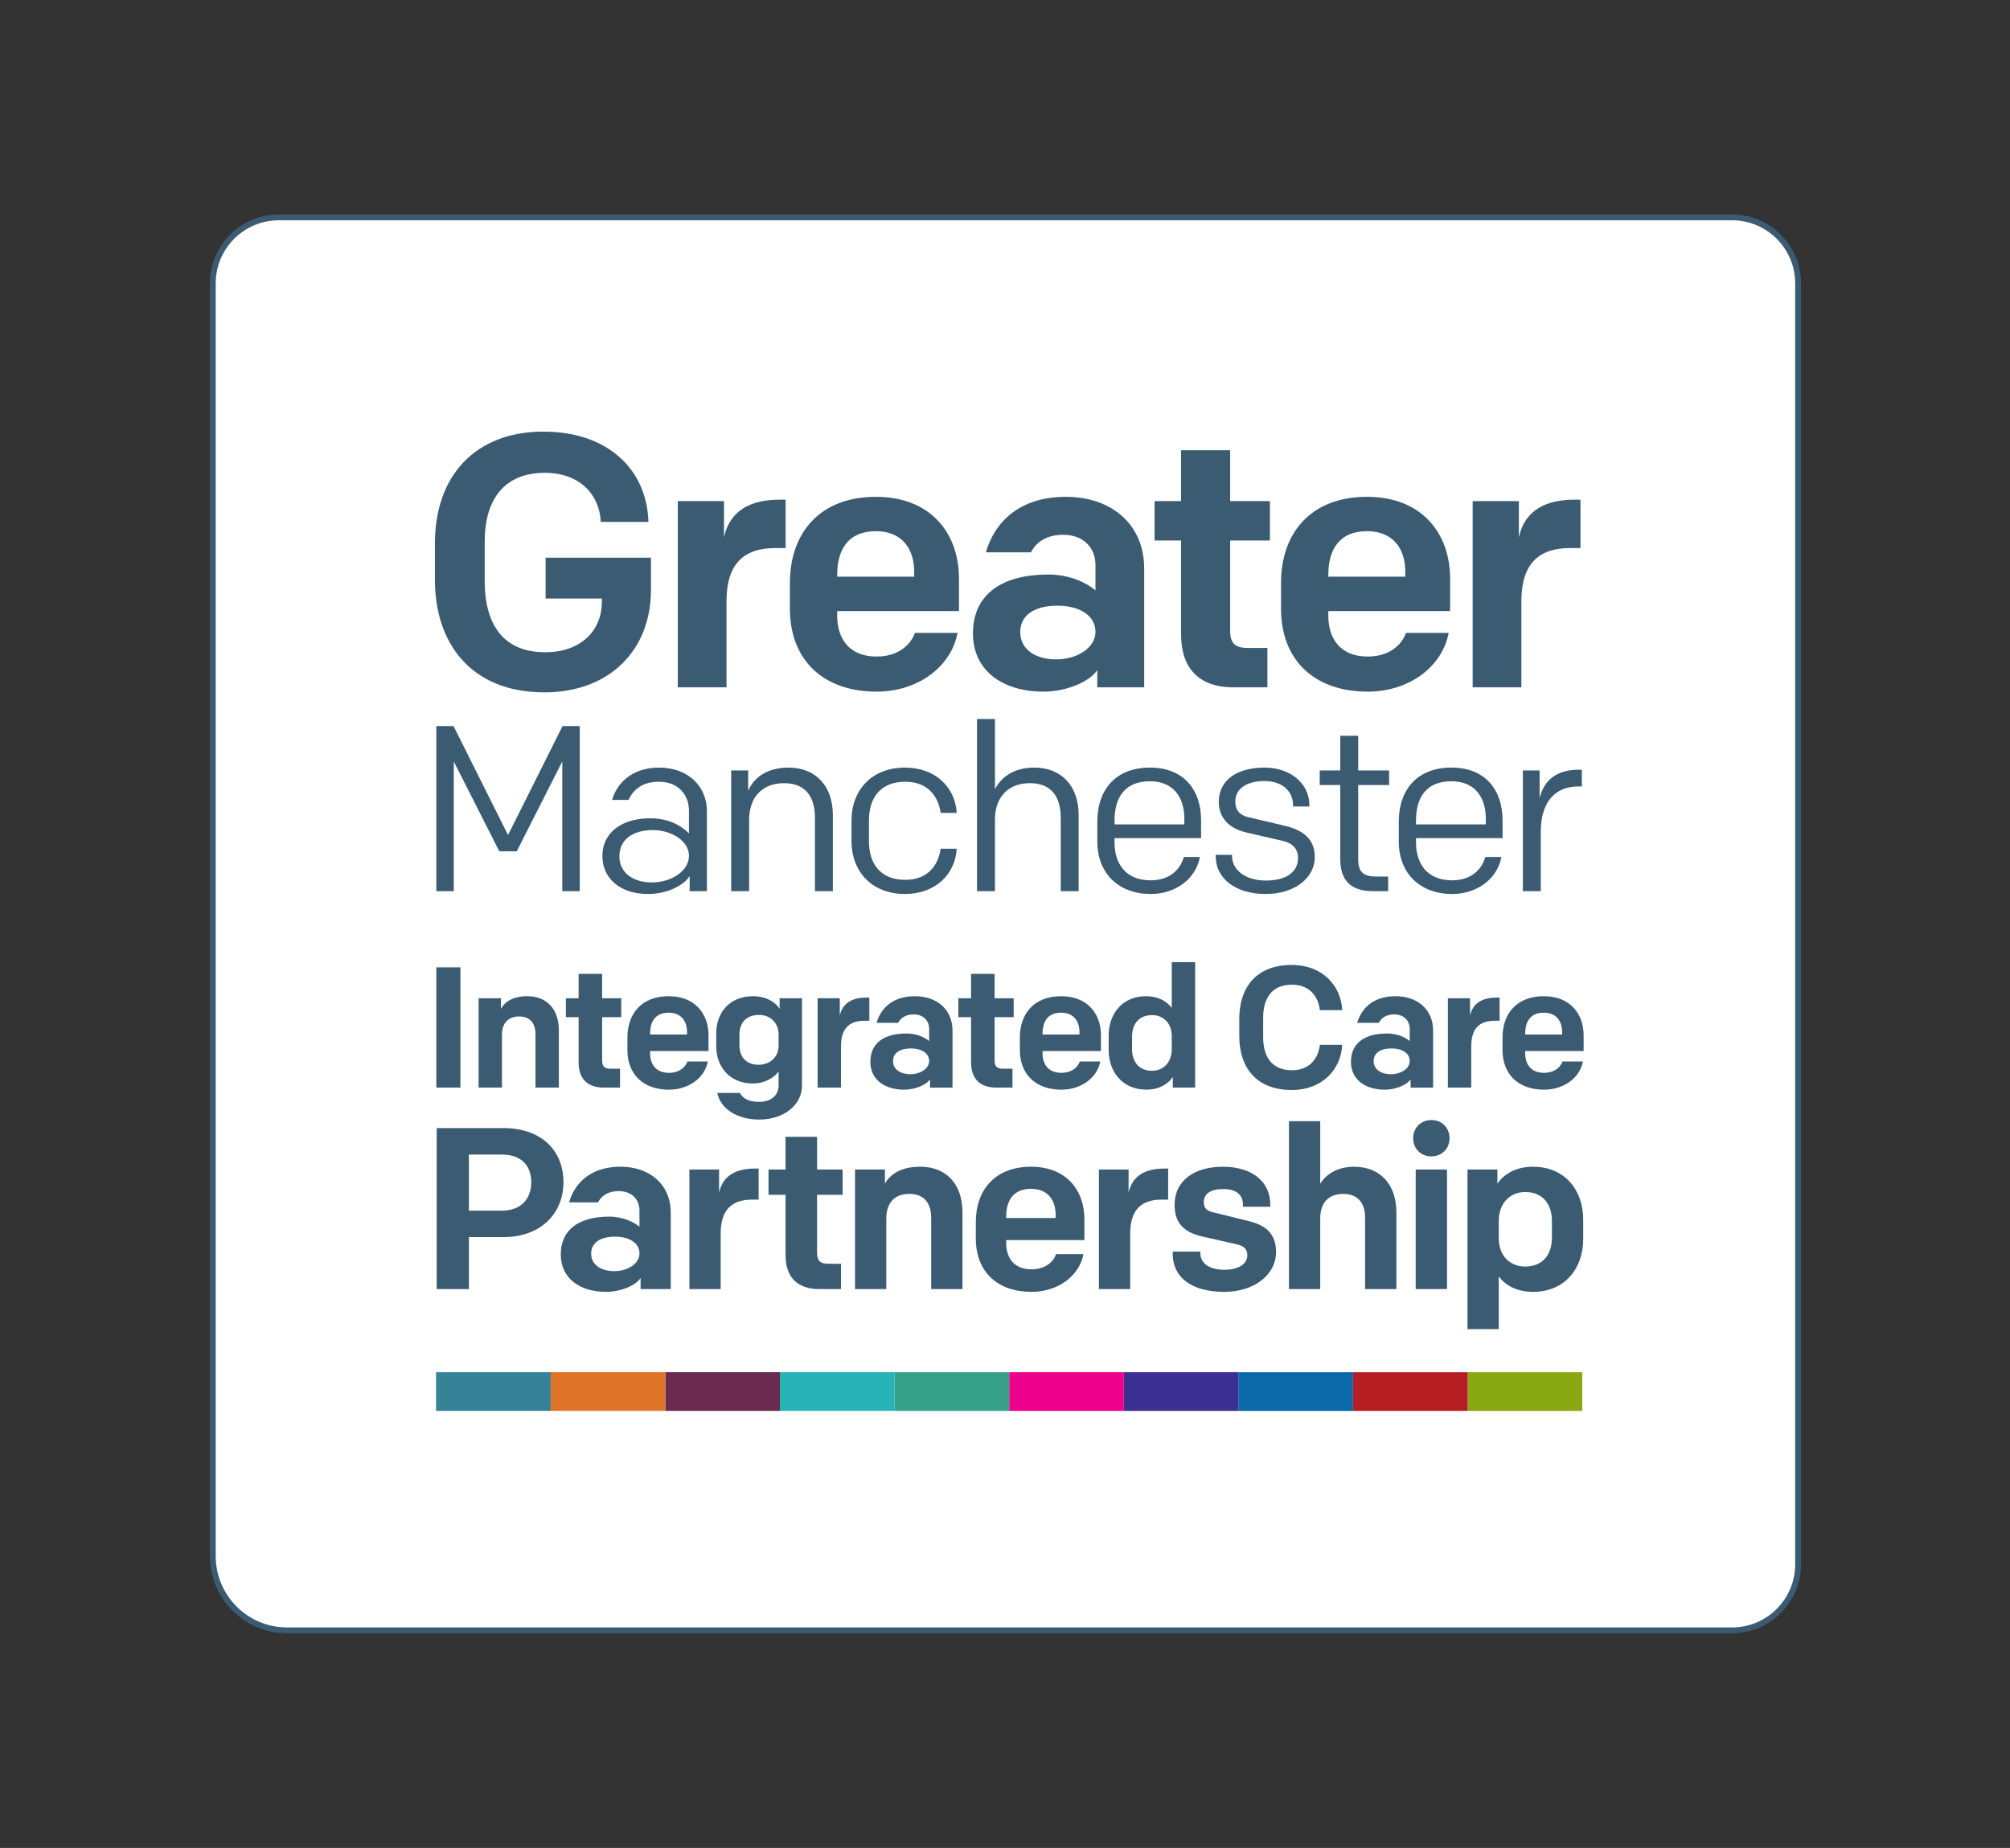 <svg xmlns:inkscape="http://www.inkscape.org/namespaces/inkscape" xmlns:sodipodi="http://sodipodi.sourceforge.net/DTD/sodipodi-0.dtd" xmlns="http://www.w3.org/2000/svg" xmlns:svg="http://www.w3.org/2000/svg" version="1.1" id="svg2" width="920" height="846" viewBox="0 0 920 846" sodipodi:docname="GM Integrated Care Partnership-CMYK-KL.eps"><rect x="0" y="0" width="920" height="846" fill="#333333" stroke="none"/><defs id="defs6"></defs><g id="g8" inkscape:groupmode="layer" inkscape:label="ink_ext_XXXXXX" transform="matrix(1.333,0,0,-1.333,0,846)"><g id="g10" transform="scale(0.1)"><path d="M 5947.34,747.25 H 985.773 c -140.894,0 -255.117,114.219 -255.117,255.12 v 4370.88 c 0,125.24 101.528,226.77 226.774,226.77 h 4989.91 c 125.24,0 226.77,-101.53 226.77,-226.77 V 974.02 c 0,-125.239 -101.53,-226.77 -226.77,-226.77" style="fill:#ffffff;fill-opacity:1;fill-rule:nonzero;stroke:none" id="path12"></path><path d="M 5947.34,747.25 H 985.773 c -140.894,0 -255.117,114.219 -255.117,255.12 v 4370.88 c 0,125.24 101.528,226.77 226.774,226.77 h 4989.91 c 125.24,0 226.77,-101.53 226.77,-226.77 V 974.02 c 0,-125.239 -101.53,-226.77 -226.77,-226.77 z" style="fill:none;stroke:#3b5b72;stroke-width:20;stroke-linecap:butt;stroke-linejoin:miter;stroke-miterlimit:10;stroke-dasharray:none;stroke-opacity:1" id="path14"></path><path d="m 2062.87,4554.22 c -3.69,89.79 -68.88,168.51 -191.88,168.51 -140.22,0 -206.64,-92.25 -206.64,-236.16 v -135.3 c 0,-143.91 59.04,-244.77 207.87,-244.77 125.46,0 194.34,77.49 194.34,172.2 v 12.3 h -193.11 v 140.22 h 361.62 v -111.93 c 0,-206.65 -143.91,-350.56 -365.31,-350.56 -255.84,0 -376.38,172.2 -376.38,386.23 v 125.46 c 0,231.24 137.76,383.76 372.69,383.76 222.63,0 355.47,-131.61 360.39,-309.96 h -163.59" style="fill:#3b5b72;fill-opacity:1;fill-rule:nonzero;stroke:none" id="path16"></path><path d="m 2327.31,4625.56 h 158.68 v -124.23 c 20.9,95.94 95.93,129.15 191.88,129.15 h 19.67 v -166.05 h -34.43 c -109.48,0 -168.52,-54.12 -168.52,-183.28 v -295.2 h -167.28 v 639.61" style="fill:#3b5b72;fill-opacity:1;fill-rule:nonzero;stroke:none" id="path18"></path><path d="m 2874.66,4366.03 h 264.45 v 15.99 c 0,79.95 -41.82,140.22 -131.61,140.22 -95.94,0 -132.84,-63.96 -132.84,-150.06 z M 2712.3,4256.55 v 87.34 c 0,173.43 103.32,296.43 295.2,296.43 189.42,0 285.37,-126.69 285.37,-280.45 v -111.92 h -418.21 v -16 c 0,-75.02 38.13,-140.22 135.3,-140.22 71.34,0 115.62,36.9 131.61,81.19 h 146.37 c -22.13,-116.85 -136.53,-201.73 -277.98,-201.73 -180.81,0 -297.66,105.78 -297.66,285.36" style="fill:#3b5b72;fill-opacity:1;fill-rule:nonzero;stroke:none" id="path20"></path><path d="m 3761.49,4176.6 c 0,56.59 -55.35,89.8 -130.38,89.8 -78.72,0 -127.92,-31.98 -127.92,-91.02 0,-59.05 52.89,-93.48 123,-93.48 73.8,0 135.3,40.59 135.3,94.7 z m -420.66,-6.14 c 0,138.98 104.55,202.94 258.3,202.94 76.26,0 132.84,-29.51 162.36,-54.11 v 87.33 c 0,59.04 -41.82,103.32 -110.7,103.32 -57.8,0 -93.48,-25.83 -110.69,-60.27 h -154.99 c 36.9,124.23 136.53,190.65 274.29,190.65 159.91,0 269.37,-97.17 269.37,-246 v -408.37 h -161.12 v 59.04 c -29.53,-43.05 -110.71,-73.8 -184.51,-73.8 -143.91,0 -242.31,75.03 -242.31,199.27" style="fill:#3b5b72;fill-opacity:1;fill-rule:nonzero;stroke:none" id="path22"></path><path d="m 4055.45,4167.99 v 322.27 h -91.02 v 135.3 h 91.02 v 174.66 h 168.51 v -174.66 h 136.54 v -135.3 h -136.54 v -309.97 c 0,-41.82 15.99,-59.03 60.28,-59.03 h 67.64 v -135.31 h -115.62 c -123,0 -180.81,68.89 -180.81,182.04" style="fill:#3b5b72;fill-opacity:1;fill-rule:nonzero;stroke:none" id="path24"></path><path d="m 4560.98,4366.03 h 264.45 v 15.99 c 0,79.95 -41.83,140.22 -131.61,140.22 -95.95,0 -132.84,-63.96 -132.84,-150.06 z m -162.37,-109.48 v 87.34 c 0,173.43 103.32,296.43 295.21,296.43 189.41,0 285.36,-126.69 285.36,-280.45 v -111.92 h -418.2 v -16 c 0,-75.02 38.12,-140.22 135.3,-140.22 71.34,0 115.61,36.9 131.61,81.19 h 146.37 c -22.14,-116.85 -136.54,-201.73 -277.98,-201.73 -180.82,0 -297.67,105.78 -297.67,285.36" style="fill:#3b5b72;fill-opacity:1;fill-rule:nonzero;stroke:none" id="path26"></path><path d="m 5056.66,4625.56 h 158.67 v -124.23 c 20.91,95.94 95.94,129.15 191.89,129.15 h 19.67 v -166.05 h -34.44 c -109.47,0 -168.52,-54.12 -168.52,-183.28 v -295.2 h -167.27 v 639.61" style="fill:#3b5b72;fill-opacity:1;fill-rule:nonzero;stroke:none" id="path28"></path><path d="m 1990.64,3285.95 h -59.93 v 445.46 l -156.32,-308.59 h -59.94 l -156.32,308.59 v -445.46 h -59.93 v 566.95 h 59.13 l 187.09,-374.19 187.1,374.19 h 59.12 v -566.95" style="fill:#3b5b72;fill-opacity:1;fill-rule:nonzero;stroke:none" id="path30"></path><path d="m 2365.68,3407.44 c 0,51.84 -61.55,88.28 -123.92,88.28 -68.84,0 -115.01,-32.4 -115.01,-89.9 0,-57.51 47.79,-89.9 111.77,-89.9 64.8,0 127.16,38.07 127.16,91.52 z m 2.43,-121.49 v 51.83 c -17.82,-29.16 -73.7,-61.55 -142.55,-61.55 -98,0 -157.12,55.08 -157.12,130.4 0,80.19 65.6,129.59 164.41,129.59 65.61,0 109.34,-27.54 132.83,-51.83 v 76.94 c 0,56.69 -37.25,100.43 -103.67,100.43 -52.65,0 -86.66,-24.3 -103.67,-62.36 h -56.69 c 21.05,68.84 79.37,110.95 161.17,110.95 102.86,0 164.42,-67.22 164.42,-149.02 v -275.38 h -59.13" style="fill:#3b5b72;fill-opacity:1;fill-rule:nonzero;stroke:none" id="path32"></path><path d="M 2510.69,3700.64 H 2569 v -70.47 c 19.44,46.98 66.42,80.18 138.5,80.18 93.14,0 152.27,-63.17 152.27,-162.79 v -261.61 h -61.55 v 252.7 c 0,70.46 -31.59,118.25 -106.11,118.25 -68.03,0 -119.87,-41.31 -119.87,-127.16 v -243.79 h -61.55 v 414.69" style="fill:#3b5b72;fill-opacity:1;fill-rule:nonzero;stroke:none" id="path34"></path><path d="m 2923.79,3458.47 v 69.65 c 0,104.48 68.84,182.23 183.86,182.23 104.47,0 172.51,-68.03 177.37,-155.5 h -55.07 c -8.1,55.88 -42.93,106.91 -121.5,106.91 -85.04,0 -124.72,-55.08 -124.72,-132.83 v -71.27 c 0,-77.76 39.68,-132.83 124.72,-132.83 78.57,0 113.4,51.02 121.5,106.91 h 55.07 c -4.86,-87.48 -72.9,-155.51 -177.37,-155.51 -115.02,0 -183.86,77.76 -183.86,182.24" style="fill:#3b5b72;fill-opacity:1;fill-rule:nonzero;stroke:none" id="path36"></path><path d="m 3354.71,3877.2 h 61.55 v -240.55 c 23.49,42.93 66.42,73.7 135.25,73.7 93.15,0 152.27,-63.17 152.27,-162.79 v -261.61 h -61.55 v 252.7 c 0,70.46 -31.59,118.25 -106.1,118.25 -68.03,0 -119.87,-41.31 -119.87,-127.16 v -243.79 h -61.55 v 591.25" style="fill:#3b5b72;fill-opacity:1;fill-rule:nonzero;stroke:none" id="path38"></path><path d="m 3826.92,3515.16 h 239.74 v 19.44 c 0,73.7 -37.26,128.78 -118.24,128.78 -89.1,0 -121.5,-59.13 -121.5,-135.26 z m -59.12,-58.31 v 66.41 c 0,112.58 63.99,187.09 180.62,187.09 118.24,0 175.75,-78.56 175.75,-180.61 v -61.55 h -297.25 v -14.58 c 0,-72.08 37.26,-130.41 123.92,-130.41 62.37,0 100.44,33.22 114.21,80.19 h 55.07 c -13.77,-74.51 -82.61,-127.16 -169.28,-127.16 -107.72,0 -183.04,68.84 -183.04,180.62" style="fill:#3b5b72;fill-opacity:1;fill-rule:nonzero;stroke:none" id="path40"></path><path d="m 4174.4,3406.63 v 4.05 h 55.89 v -2.43 c 0,-51.83 48.6,-85.86 116.63,-85.86 63.99,0 110.16,25.11 110.16,78.57 0,29.16 -18.63,50.21 -51.84,57.51 l -123.11,28.35 c -61.55,13.76 -97.19,51.02 -97.19,105.29 0,77.75 65.61,118.24 157.12,118.24 86.67,0 153.9,-52.64 153.9,-129.59 v -4.04 h -55.89 v 2.43 c 0,51.02 -37.26,85.04 -98.81,85.04 -57.51,0 -99.63,-24.3 -99.63,-70.47 0,-28.34 13.77,-46.16 43.74,-53.45 l 127.16,-29.97 c 63.98,-15.39 102.05,-46.98 102.05,-106.91 0,-73.7 -71.27,-127.16 -168.47,-127.16 -100.43,0 -171.71,50.22 -171.71,130.4" style="fill:#3b5b72;fill-opacity:1;fill-rule:nonzero;stroke:none" id="path42"></path><path d="m 4714.67,3285.95 c -79.38,0 -112.59,39.69 -112.59,110.15 v 254.32 h -70.46 v 50.22 h 70.46 v 119.06 h 61.56 v -119.06 h 106.1 v -50.22 h -106.1 V 3396.1 c 0,-42.11 15.38,-59.94 61.56,-59.94 h 41.3 v -50.21 h -51.83" style="fill:#3b5b72;fill-opacity:1;fill-rule:nonzero;stroke:none" id="path44"></path><path d="m 4862.09,3515.16 h 239.74 v 19.44 c 0,73.7 -37.26,128.78 -118.25,128.78 -89.1,0 -121.49,-59.13 -121.49,-135.26 z m -59.13,-58.31 v 66.41 c 0,112.58 63.99,187.09 180.62,187.09 118.25,0 175.76,-78.56 175.76,-180.61 v -61.55 h -297.25 v -14.58 c 0,-72.08 37.26,-130.41 123.92,-130.41 62.37,0 100.44,33.22 114.2,80.19 h 55.07 c -13.77,-74.51 -82.6,-127.16 -169.27,-127.16 -107.72,0 -183.05,68.84 -183.05,180.62" style="fill:#3b5b72;fill-opacity:1;fill-rule:nonzero;stroke:none" id="path46"></path><path d="m 5229.01,3700.64 h 57.5 v -95.57 c 15.39,63.98 59.94,98 135.27,98 h 9.71 v -57.51 h -12.14 c -78.57,0 -128.78,-51.84 -128.78,-156.32 v -203.29 h -61.56 v 414.69" style="fill:#3b5b72;fill-opacity:1;fill-rule:nonzero;stroke:none" id="path48"></path><path d="m 1498.25,3024.33 h 82.61 v -413.04 h -82.61 v 413.04" style="fill:#3b5b72;fill-opacity:1;fill-rule:nonzero;stroke:none" id="path50"></path><path d="m 1643.38,2918.12 h 76.71 v -36.59 c 15.34,28.33 46.61,43.67 90.28,43.67 66.68,0 108.57,-43.67 108.57,-117.42 v -196.49 h -80.25 v 183.51 c 0,35.41 -17.11,60.78 -56.05,60.78 -36,0 -59.01,-21.25 -59.01,-62.55 v -181.74 h -80.25 v 306.83" style="fill:#3b5b72;fill-opacity:1;fill-rule:nonzero;stroke:none" id="path52"></path><path d="m 1986.76,2698.61 v 154.6 h -43.66 v 64.91 h 43.66 v 83.79 h 80.84 v -83.79 h 65.5 v -64.91 h -65.5 v -148.69 c 0,-20.07 7.67,-28.33 28.91,-28.33 h 32.46 v -64.9 h -55.47 c -59,0 -86.74,33.05 -86.74,87.32" style="fill:#3b5b72;fill-opacity:1;fill-rule:nonzero;stroke:none" id="path54"></path><path d="m 2232.2,2793.61 h 126.87 v 7.68 c 0,38.35 -20.07,67.27 -63.14,67.27 -46.02,0 -63.73,-30.69 -63.73,-72 z m -77.88,-52.5 V 2783 c 0,83.19 49.56,142.2 141.61,142.2 90.87,0 136.89,-60.77 136.89,-134.53 v -53.7 H 2232.2 v -7.67 c 0,-35.99 18.3,-67.27 64.91,-67.27 34.22,0 55.47,17.71 63.14,38.95 h 70.21 c -10.62,-56.06 -65.49,-96.77 -133.35,-96.77 -86.74,0 -142.79,50.74 -142.79,136.9" style="fill:#3b5b72;fill-opacity:1;fill-rule:nonzero;stroke:none" id="path56"></path><path d="m 2673.53,2757.03 v 35.41 c 0,41.3 -28.32,68.44 -66.67,68.44 -44.84,0 -67.86,-26.55 -67.86,-68.44 v -35.41 c 0,-38.94 21.83,-67.26 65.5,-67.26 37.77,0 69.03,24.19 69.03,67.26 z M 2462.89,2593 h 77.89 c 10.62,-21.24 34.81,-30.68 66.08,-30.68 40.71,0 66.67,22.42 66.67,56.64 v 48.39 c -12.97,-21.24 -48.38,-41.9 -87.91,-41.9 -82.61,0 -126.27,60.19 -126.27,127.45 v 44.85 c 0,68.44 43.07,127.45 126.86,127.45 47.2,0 80.24,-23.6 90.86,-44.25 v 37.17 h 76.71 v -300.34 c 0,-65.49 -61.36,-116.24 -146.92,-116.24 -71.99,0 -131.58,33.64 -143.97,91.46" style="fill:#3b5b72;fill-opacity:1;fill-rule:nonzero;stroke:none" id="path58"></path><path d="m 2807.44,2918.12 h 76.11 v -59.59 c 10.04,46.02 46.03,61.95 92.06,61.95 h 9.43 v -79.66 h -16.51 c -52.52,0 -80.84,-25.96 -80.84,-87.92 v -141.61 h -80.25 v 306.83" style="fill:#3b5b72;fill-opacity:1;fill-rule:nonzero;stroke:none" id="path60"></path><path d="m 3190.37,2702.75 c 0,27.14 -26.55,43.07 -62.55,43.07 -37.76,0 -61.37,-15.34 -61.37,-43.66 0,-28.32 25.38,-44.84 59.01,-44.84 35.4,0 64.91,19.47 64.91,45.43 z m -201.8,-2.95 c 0,66.68 50.16,97.36 123.91,97.36 36.58,0 63.73,-14.16 77.89,-25.97 v 41.9 c 0,28.33 -20.06,49.57 -53.1,49.57 -27.74,0 -44.85,-12.39 -53.11,-28.92 h -74.35 c 17.7,59.6 65.5,91.46 131.58,91.46 76.71,0 129.22,-46.61 129.22,-118.01 v -195.9 h -77.29 v 28.32 c -14.17,-20.65 -53.11,-35.4 -88.51,-35.4 -69.04,0 -116.24,36 -116.24,95.59" style="fill:#3b5b72;fill-opacity:1;fill-rule:nonzero;stroke:none" id="path62"></path><path d="m 3334.32,2698.61 v 154.6 h -43.67 v 64.91 h 43.67 v 83.79 h 80.84 v -83.79 h 65.48 v -64.91 h -65.48 v -148.69 c 0,-20.07 7.66,-28.33 28.9,-28.33 h 32.46 v -64.9 h -55.47 c -59,0 -86.73,33.05 -86.73,87.32" style="fill:#3b5b72;fill-opacity:1;fill-rule:nonzero;stroke:none" id="path64"></path><path d="m 3579.75,2793.61 h 126.86 v 7.68 c 0,38.35 -20.06,67.27 -63.13,67.27 -46.03,0 -63.73,-30.69 -63.73,-72 z m -77.89,-52.5 V 2783 c 0,83.19 49.57,142.2 141.62,142.2 90.87,0 136.89,-60.77 136.89,-134.53 v -53.7 h -200.62 v -7.67 c 0,-35.99 18.3,-67.27 64.91,-67.27 34.22,0 55.47,17.71 63.13,38.95 h 70.22 c -10.62,-56.06 -65.5,-96.77 -133.35,-96.77 -86.74,0 -142.8,50.74 -142.8,136.9" style="fill:#3b5b72;fill-opacity:1;fill-rule:nonzero;stroke:none" id="path66"></path><path d="m 4023.45,2742.87 v 44.85 c 0,46.61 -30.69,72.57 -67.27,72.57 -45.44,0 -69.04,-30.68 -69.04,-73.76 v -43.66 c 0,-40.71 21.83,-73.76 68.45,-73.76 40.71,0 67.86,30.69 67.86,73.76 z m -216.56,-3.53 v 50.74 c 0,73.76 46.03,135.12 128.64,135.12 40.71,0 70.8,-17.11 87.92,-40.12 v 156.95 h 80.24 v -430.74 h -76.71 v 36.58 c -15.34,-23.6 -46.61,-43.66 -90.87,-43.66 -82.6,0 -129.22,62.55 -129.22,135.13" style="fill:#3b5b72;fill-opacity:1;fill-rule:nonzero;stroke:none" id="path68"></path><path d="m 4255.28,2788.31 v 59.01 c 0,105.61 56.06,185.27 180.56,185.27 104.44,0 168.76,-70.8 172.89,-155.19 h -76.71 c -5.31,46.63 -34.81,87.34 -96.18,87.34 -69.03,0 -98.54,-47.21 -98.54,-113.29 v -67.27 c 0,-66.09 29.51,-113.29 98.54,-113.29 61.37,0 90.87,40.71 96.18,87.32 h 76.71 c -4.13,-84.37 -68.45,-155.18 -172.89,-155.18 -124.5,0 -180.56,79.66 -180.56,185.28" style="fill:#3b5b72;fill-opacity:1;fill-rule:nonzero;stroke:none" id="path70"></path><path d="m 4840.59,2702.75 c 0,27.14 -26.56,43.07 -62.55,43.07 -37.77,0 -61.37,-15.34 -61.37,-43.66 0,-28.32 25.38,-44.84 59.01,-44.84 35.4,0 64.91,19.47 64.91,45.43 z m -201.8,-2.95 c 0,66.68 50.16,97.36 123.91,97.36 36.58,0 63.73,-14.16 77.89,-25.97 v 41.9 c 0,28.33 -20.06,49.57 -53.11,49.57 -27.73,0 -44.84,-12.39 -53.11,-28.92 h -74.34 c 17.7,59.6 65.5,91.46 131.58,91.46 76.71,0 129.22,-46.61 129.22,-118.01 v -195.9 h -77.3 v 28.32 c -14.16,-20.65 -53.1,-35.4 -88.5,-35.4 -69.04,0 -116.24,36 -116.24,95.59" style="fill:#3b5b72;fill-opacity:1;fill-rule:nonzero;stroke:none" id="path72"></path><path d="m 4971.54,2918.12 h 76.12 v -59.59 c 10.04,46.02 46.02,61.95 92.05,61.95 h 9.44 v -79.66 h -16.52 c -52.51,0 -80.84,-25.96 -80.84,-87.92 v -141.61 h -80.25 v 306.83" style="fill:#3b5b72;fill-opacity:1;fill-rule:nonzero;stroke:none" id="path74"></path><path d="m 5237.04,2793.61 h 126.87 v 7.68 c 0,38.35 -20.06,67.27 -63.14,67.27 -46.02,0 -63.73,-30.69 -63.73,-72 z m -77.88,-52.5 V 2783 c 0,83.19 49.56,142.2 141.61,142.2 90.87,0 136.9,-60.77 136.9,-134.53 v -53.7 h -200.63 v -7.67 c 0,-35.99 18.3,-67.27 64.91,-67.27 34.22,0 55.47,17.71 63.14,38.95 h 70.21 c -10.61,-56.06 -65.5,-96.77 -133.35,-96.77 -86.74,0 -142.79,50.74 -142.79,136.9" style="fill:#3b5b72;fill-opacity:1;fill-rule:nonzero;stroke:none" id="path76"></path><path d="m 5039.34,1633.77 h 393.68 v -132.85 h -393.68 v 132.85" style="fill:#89a812;fill-opacity:1;fill-rule:nonzero;stroke:none" id="path78"></path><path d="m 4645.85,1633.79 h 393.67 v -132.85 h -393.67 v 132.85" style="fill:#b71e24;fill-opacity:1;fill-rule:nonzero;stroke:none" id="path80"></path><path d="m 4252.26,1633.78 h 393.68 v -132.85 h -393.68 v 132.85" style="fill:#0c69a9;fill-opacity:1;fill-rule:nonzero;stroke:none" id="path82"></path><path d="m 3858.76,1633.8 h 393.68 v -132.86 h -393.68 v 132.86" style="fill:#3b2f92;fill-opacity:1;fill-rule:nonzero;stroke:none" id="path84"></path><path d="m 3465.23,1633.79 h 393.68 v -132.85 h -393.68 v 132.85" style="fill:#ec008c;fill-opacity:1;fill-rule:nonzero;stroke:none" id="path86"></path><path d="m 3071.68,1633.86 h 393.68 V 1501 h -393.68 v 132.86" style="fill:#37a188;fill-opacity:1;fill-rule:nonzero;stroke:none" id="path88"></path><path d="m 2678.05,1633.9 h 393.67 v -132.85 h -393.67 v 132.85" style="fill:#28b3b6;fill-opacity:1;fill-rule:nonzero;stroke:none" id="path90"></path><path d="m 2284.4,1633.9 h 393.68 V 1501.05 H 2284.4 v 132.85" style="fill:#6b2b4f;fill-opacity:1;fill-rule:nonzero;stroke:none" id="path92"></path><path d="m 1890.71,1633.91 h 393.67 v -132.85 h -393.67 v 132.85" style="fill:#e07429;fill-opacity:1;fill-rule:nonzero;stroke:none" id="path94"></path><path d="m 1497.27,1633.87 h 393.67 v -132.85 h -393.67 v 132.85" style="fill:#388298;fill-opacity:1;fill-rule:nonzero;stroke:none" id="path96"></path><path d="m 1722.23,2188.64 c 70.3,0 101.91,43.45 101.91,97.96 0,54.51 -31.61,94.8 -101.91,94.8 h -112.18 v -192.76 z m -222.76,283.6 h 229.87 c 127.18,0 205.38,-75.04 205.38,-185.64 0,-110.59 -81.36,-188.8 -205.38,-188.8 h -119.29 v -178.52 h -110.58 v 552.96" style="fill:#3b5b72;fill-opacity:1;fill-rule:nonzero;stroke:none" id="path98"></path><path d="m 2195.72,2041.72 c 0,36.34 -35.55,57.67 -83.74,57.67 -50.56,0 -82.15,-20.54 -82.15,-58.46 0,-37.92 33.96,-60.04 78.99,-60.04 47.4,0 86.9,26.07 86.9,60.83 z m -270.17,-3.94 c 0,89.25 67.15,130.33 165.89,130.33 48.97,0 85.31,-18.96 104.28,-34.76 v 56.09 c 0,37.92 -26.87,66.35 -71.1,66.35 -37.13,0 -60.04,-16.59 -71.1,-38.7 h -99.53 c 23.7,79.78 87.68,122.44 176.16,122.44 102.7,0 173,-62.41 173,-158 v -262.25 h -103.49 v 37.92 c -18.95,-27.65 -71.09,-47.4 -118.48,-47.4 -92.44,0 -155.63,48.19 -155.63,127.98" style="fill:#3b5b72;fill-opacity:1;fill-rule:nonzero;stroke:none" id="path100"></path><path d="m 2367.15,2330.05 h 101.91 v -79.78 c 13.43,61.61 61.61,82.93 123.23,82.93 h 12.64 v -106.64 h -22.12 c -70.31,0 -108.23,-34.75 -108.23,-117.69 v -189.59 h -107.43 v 410.77" style="fill:#3b5b72;fill-opacity:1;fill-rule:nonzero;stroke:none" id="path102"></path><path d="m 2697.35,2036.19 v 206.97 h -58.46 v 86.89 h 58.46 v 112.17 h 108.22 v -112.17 h 87.69 v -86.89 h -87.69 v -199.07 c 0,-26.86 10.27,-37.92 38.71,-37.92 h 43.45 v -86.89 h -74.26 c -78.99,0 -116.12,44.24 -116.12,116.91" style="fill:#3b5b72;fill-opacity:1;fill-rule:nonzero;stroke:none" id="path104"></path><path d="m 2935.92,2330.05 h 102.69 v -48.97 c 20.54,37.91 62.41,58.45 120.87,58.45 89.26,0 145.35,-58.45 145.35,-157.2 v -263.05 h -107.44 v 245.67 c 0,47.4 -22.9,81.36 -75.04,81.36 -48.19,0 -79,-28.44 -79,-83.73 v -243.3 h -107.43 v 410.77" style="fill:#3b5b72;fill-opacity:1;fill-rule:nonzero;stroke:none" id="path106"></path><path d="m 3454.93,2163.37 h 169.84 v 10.27 c 0,51.34 -26.86,90.05 -84.53,90.05 -61.62,0 -85.31,-41.07 -85.31,-96.37 z m -104.27,-70.3 v 56.08 c 0,111.39 66.35,190.38 189.58,190.38 121.65,0 183.28,-81.36 183.28,-180.1 v -71.89 h -268.59 v -10.27 c 0,-48.19 24.48,-90.05 86.9,-90.05 45.81,0 74.24,23.69 84.52,52.13 h 94 c -14.22,-75.04 -87.68,-129.55 -178.52,-129.55 -116.13,0 -191.17,67.94 -191.17,183.27" style="fill:#3b5b72;fill-opacity:1;fill-rule:nonzero;stroke:none" id="path108"></path><path d="m 3773.31,2330.05 h 101.9 v -79.78 c 13.43,61.61 61.62,82.93 123.23,82.93 h 12.64 v -106.64 h -22.12 c -70.3,0 -108.22,-34.75 -108.22,-117.69 v -189.59 h -107.43 v 410.77" style="fill:#3b5b72;fill-opacity:1;fill-rule:nonzero;stroke:none" id="path110"></path><path d="m 4026.9,2040.93 v 7.11 h 94.8 v -5.53 c 0,-35.55 32.38,-56.87 82.94,-56.87 45.03,0 78.21,18.16 78.21,49.76 0,19.75 -10.27,31.6 -33.97,37.13 l -121.65,27.65 c -61.62,14.22 -94.01,45.82 -94.01,108.22 0,84.52 68.73,131.13 165.89,131.13 98.75,0 162.74,-49.77 162.74,-131.13 v -6.32 h -94.01 v 7.11 c 0,31.59 -19.75,53.71 -67.15,53.71 -43.44,0 -67.15,-15.8 -67.15,-45.03 0,-20.53 10.28,-30.01 31.61,-34.75 l 124.81,-30.8 c 60.82,-15.01 91.63,-47.41 91.63,-105.07 0,-79.79 -75.84,-137.45 -177.73,-137.45 -104.28,0 -176.96,43.44 -176.96,131.13" style="fill:#3b5b72;fill-opacity:1;fill-rule:nonzero;stroke:none" id="path112"></path><path d="m 4425.85,2495.94 h 107.43 v -214.86 c 21.33,35.54 63.19,58.45 116.12,58.45 89.26,0 145.36,-60.04 145.36,-157.2 v -263.05 h -107.45 v 245.67 c 0,47.4 -22.9,81.36 -75.03,81.36 -48.19,0 -79,-28.44 -79,-83.73 v -243.3 h -107.43 v 576.66" style="fill:#3b5b72;fill-opacity:1;fill-rule:nonzero;stroke:none" id="path114"></path><path d="m 4861.12,2330.05 h 107.43 v -410.77 h -107.43 z m 53.72,169.83 c 36.34,0 62.41,-26.85 62.41,-62.4 0,-35.54 -26.07,-62.4 -62.41,-62.4 -36.33,0 -62.4,26.86 -62.4,62.4 0,35.55 26.07,62.4 62.4,62.4" style="fill:#3b5b72;fill-opacity:1;fill-rule:nonzero;stroke:none" id="path116"></path><path d="m 5146.3,2153.9 v -60.04 c 0,-62.41 41.07,-97.17 90.05,-97.17 60.83,0 92.43,41.09 92.43,98.75 v 58.46 c 0,54.5 -29.23,98.74 -91.64,98.74 -54.5,0 -90.84,-41.09 -90.84,-98.74 z m 289.91,4.73 v -67.94 c 0,-98.74 -61.62,-180.89 -172.21,-180.89 -54.51,0 -96.37,22.12 -117.7,53.72 v -181.69 h -107.43 v 548.22 h 102.68 v -48.97 c 20.55,31.59 62.41,58.45 121.66,58.45 112.96,0 173,-83.74 173,-180.9" style="fill:#3b5b72;fill-opacity:1;fill-rule:nonzero;stroke:none" id="path118"></path></g></g></svg>